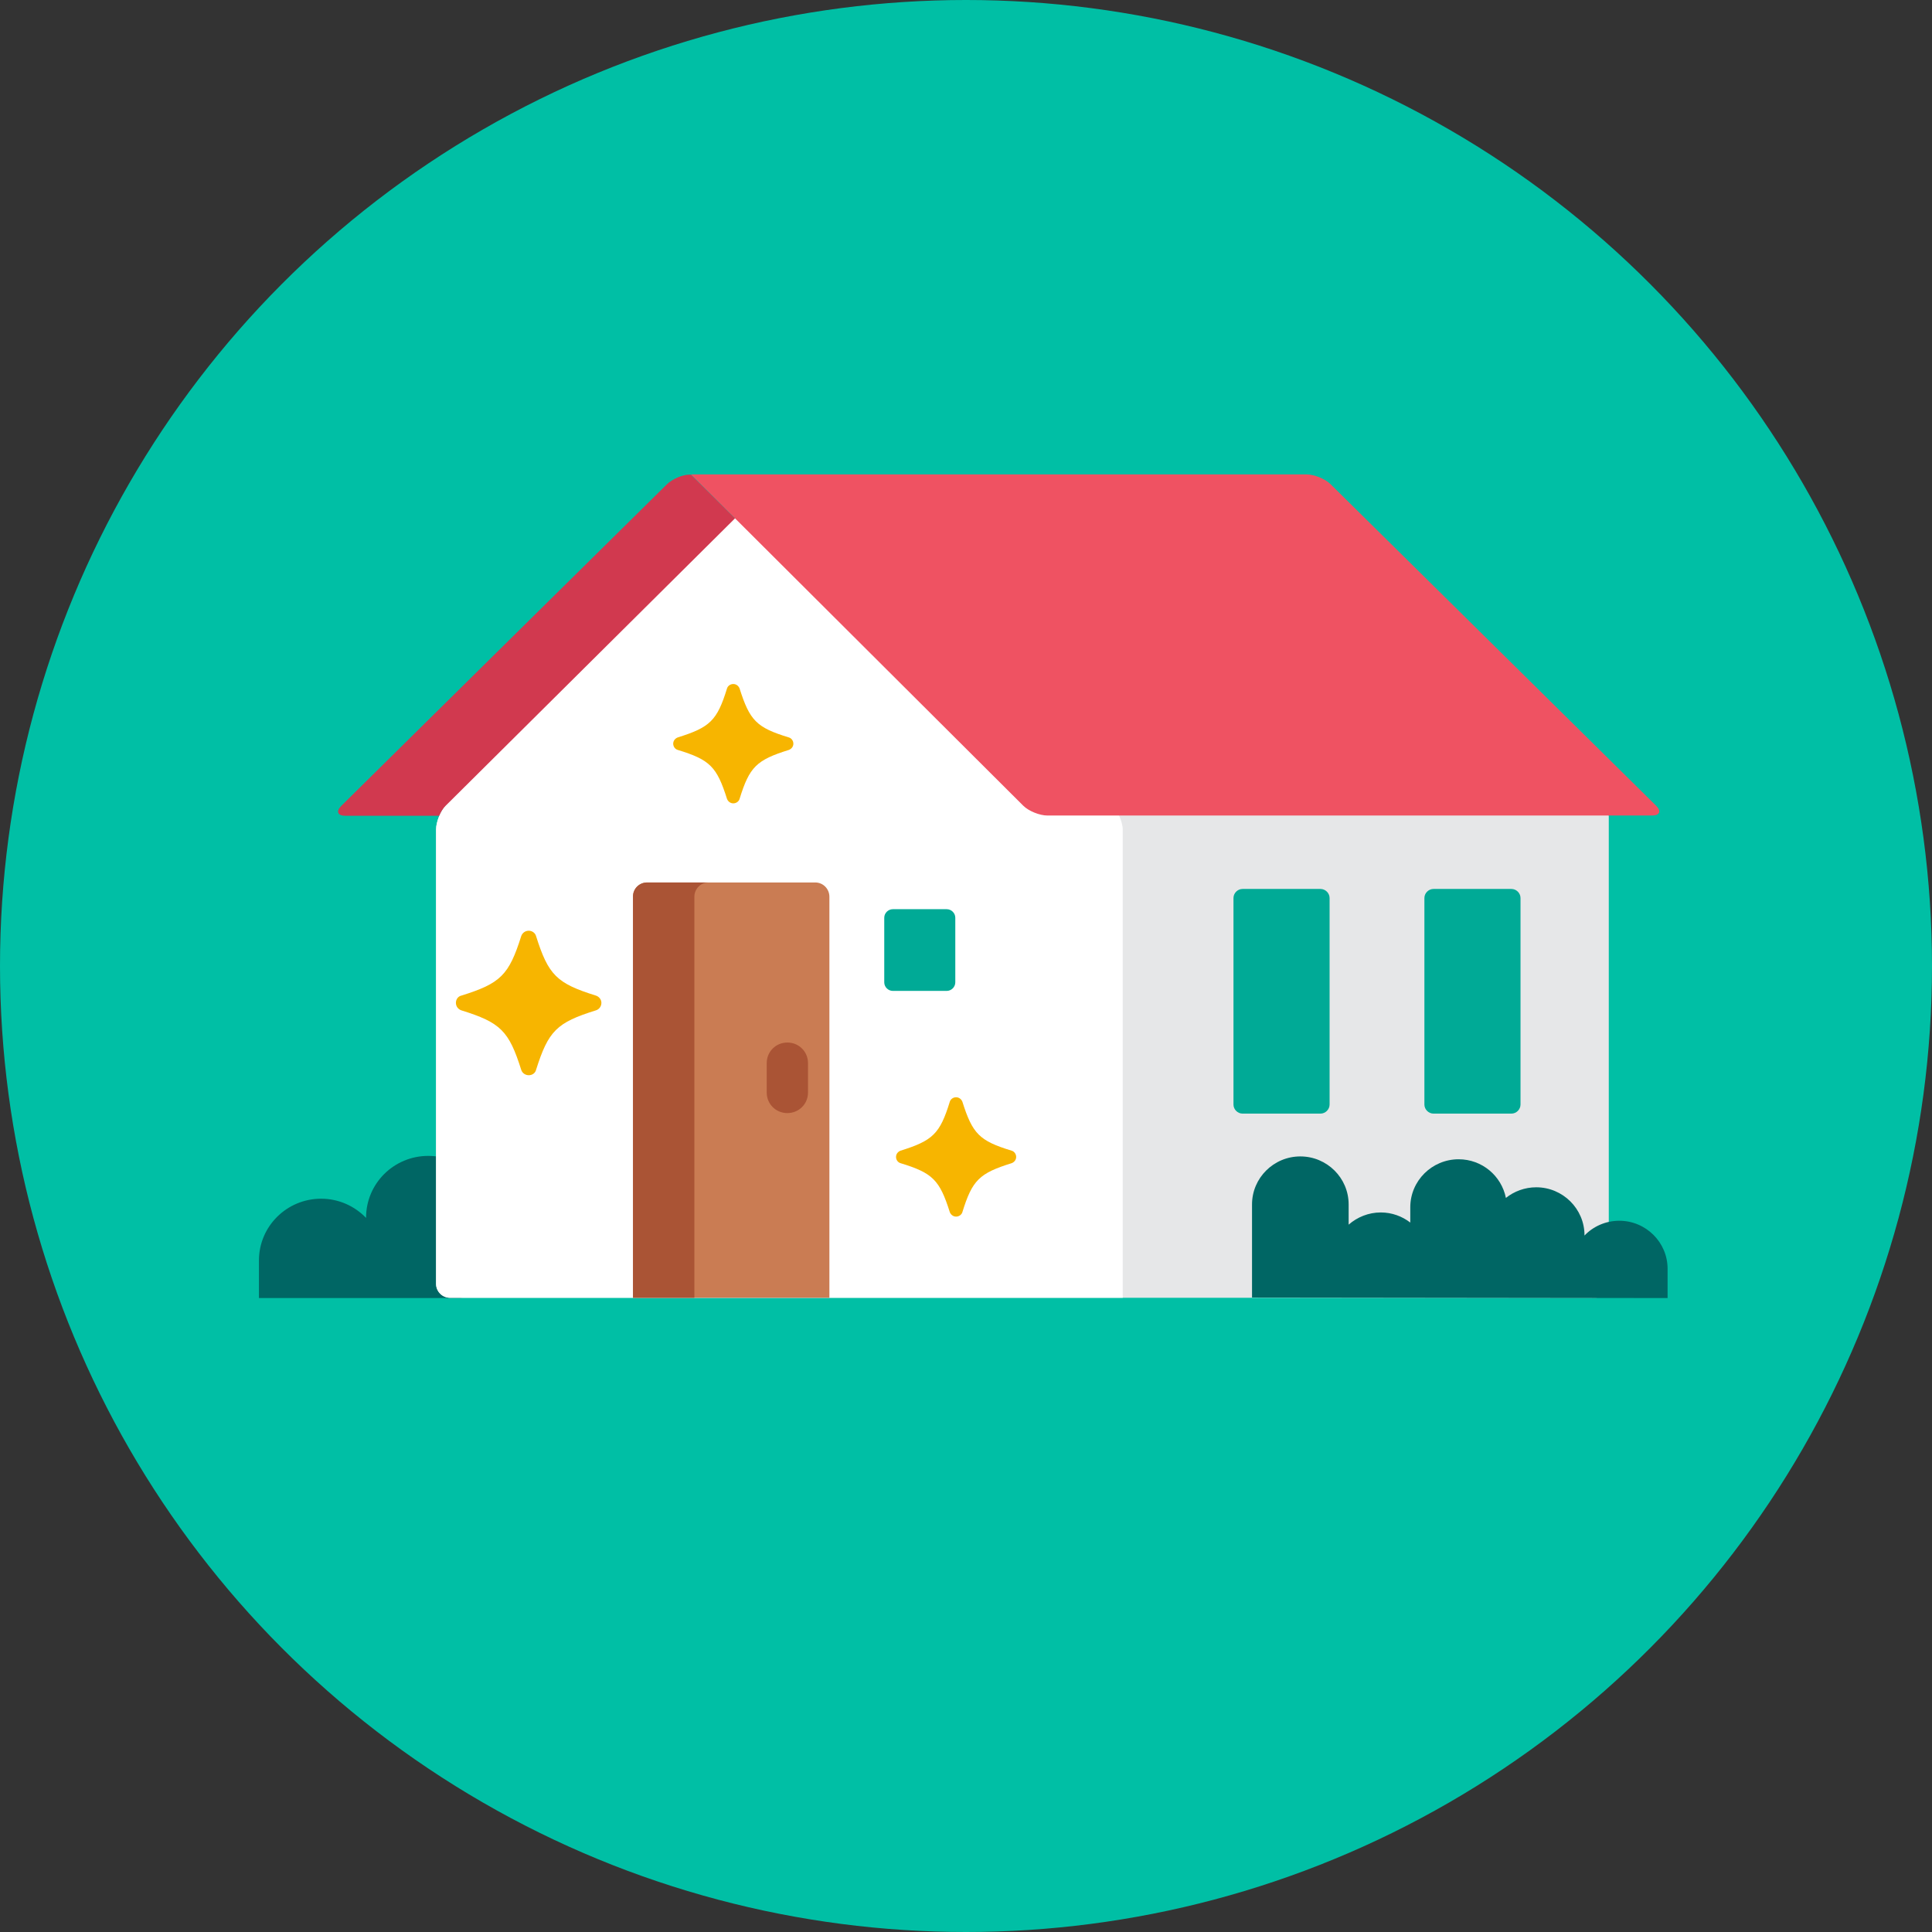 <?xml version="1.0" encoding="UTF-8"?>
<svg width="128px" height="128px" viewBox="0 0 128 128" version="1.1" xmlns="http://www.w3.org/2000/svg" xmlns:xlink="http://www.w3.org/1999/xlink">
    <rect x="0" y="0" width="128" height="128" fill="#333333" stroke="none"/>
    <!-- Generator: Sketch 55.2 (78181) - https://sketchapp.com -->
    <title>ic-house-clean</title>
    <desc>Created with Sketch.</desc>
    <g id="Icons" stroke="none" stroke-width="1" fill="none" fill-rule="evenodd">
        <g id="ic-house-clean">
            <circle id="Oval" fill="#00BFA5" cx="64" cy="64" r="64"></circle>
            <g id="Group-37" transform="translate(17, 31)">
                <g id="Group-36">
                    <path d="M12.808,54.072 L12.808,45.839 C12.356,45.667 11.873,45.581 11.371,45.581 C9.103,45.581 7.253,47.403 7.253,49.672 L7.253,49.689 C6.507,48.915 5.453,48.417 4.275,48.417 C2.01,48.417 0.156,50.239 0.156,52.508 L0.156,55 L13.723,55 C13.24,55 12.808,54.57 12.808,54.072" id="Fill-6" fill="#006664"></path>
                    <path d="M31.704,3.334 L12.548,22.361 C12.185,22.722 11.89,23.444 11.89,23.959 L11.89,54.055 C11.89,54.57 12.306,54.983 12.825,54.983 L88.653,54.983 C89.173,54.983 89.586,54.57 89.586,54.055 L89.586,23.031 L31.704,3.334 Z" id="Fill-8" fill="#E6E7E8"></path>
                    <path d="M71.089,42.178 C71.089,42.505 70.812,42.78 70.483,42.78 L65.326,42.78 C64.996,42.78 64.721,42.505 64.721,42.178 L64.721,28.497 C64.721,28.17 64.996,27.895 65.326,27.895 L70.483,27.895 C70.812,27.895 71.089,28.17 71.089,28.497 L71.089,42.178 Z" id="Fill-10" fill="#00AA96"></path>
                    <path d="M83.738,42.178 C83.738,42.505 83.463,42.78 83.132,42.78 L77.975,42.78 C77.647,42.78 77.37,42.505 77.37,42.178 L77.37,28.497 C77.37,28.17 77.647,27.895 77.975,27.895 L83.132,27.895 C83.463,27.895 83.738,28.17 83.738,28.497 L83.738,42.178 Z" id="Fill-12" fill="#00AA96"></path>
                    <path d="M12.548,22.378 L24.245,14.386 L31.704,3.352 L28.779,0.447 L28.675,0.447 C28.208,0.447 27.533,0.739 27.17,1.1 L5.608,22.395 C5.245,22.756 5.366,23.048 5.885,23.048 L12.115,23.048 C12.219,22.773 12.374,22.533 12.548,22.378" id="Fill-14" fill="#D1394F"></path>
                    <path d="M57.142,23.031 L31.705,3.334 L12.547,22.361 C12.185,22.722 11.891,23.444 11.891,23.959 L11.891,54.055 C11.891,54.57 12.306,54.983 12.825,54.983 L57.384,54.983 L57.384,23.959 C57.384,23.684 57.279,23.34 57.142,23.031" id="Fill-16" fill="#FFFFFF"></path>
                    <path d="M25.873,27.466 C25.354,27.466 24.939,27.878 24.939,28.394 L24.939,54.983 L37.95,54.983 L37.95,28.411 C37.95,27.895 37.536,27.466 37.015,27.466 L25.873,27.466 Z" id="Fill-18" fill="#CA7C53"></path>
                    <path d="M29.938,27.466 L25.872,27.466 C25.354,27.466 24.937,27.878 24.937,28.394 L24.937,54.983 L29.004,54.983 L29.004,28.411 C29.004,27.895 29.419,27.466 29.938,27.466" id="Fill-20" fill="#AA5435"></path>
                    <path d="M92.719,22.378 L71.158,1.083 C70.795,0.722 70.068,0.43 69.549,0.43 L28.779,0.43 L50.791,22.378 C51.152,22.739 51.881,23.031 52.4,23.031 L92.46,23.031 C92.962,23.031 93.083,22.739 92.719,22.378" id="Fill-22" fill="#EF5262"></path>
                    <path d="M18.033,40.236 C17.808,40.236 17.6,40.099 17.531,39.875 C16.718,37.297 16.164,36.747 13.568,35.939 C13.361,35.87 13.205,35.681 13.205,35.441 C13.205,35.217 13.343,35.011 13.568,34.96 C16.164,34.152 16.718,33.602 17.531,31.024 C17.6,30.817 17.791,30.663 18.033,30.663 C18.258,30.663 18.465,30.817 18.517,31.024 C19.331,33.602 19.884,34.152 22.48,34.96 C22.688,35.028 22.844,35.217 22.844,35.441 C22.844,35.664 22.705,35.87 22.48,35.939 C19.884,36.747 19.331,37.297 18.517,39.875 C18.465,40.099 18.258,40.236 18.033,40.236" id="Fill-24" fill="#F7B500"></path>
                    <path d="M46.344,49.603 C46.153,49.603 45.998,49.482 45.928,49.311 C45.253,47.179 44.802,46.715 42.658,46.062 C42.485,46.011 42.364,45.839 42.364,45.65 C42.364,45.461 42.485,45.306 42.658,45.237 C44.802,44.567 45.271,44.12 45.928,41.989 C45.98,41.817 46.153,41.697 46.344,41.697 C46.532,41.697 46.69,41.817 46.759,41.989 C47.434,44.12 47.884,44.584 50.029,45.237 C50.201,45.289 50.324,45.461 50.324,45.65 C50.324,45.839 50.201,45.993 50.029,46.062 C47.884,46.732 47.417,47.179 46.759,49.311 C46.707,49.482 46.532,49.603 46.344,49.603" id="Fill-26" fill="#F7B500"></path>
                    <path d="M31.583,22.224 C31.392,22.224 31.236,22.103 31.167,21.932 C30.492,19.8 30.042,19.336 27.897,18.683 C27.725,18.632 27.602,18.46 27.602,18.271 C27.602,18.082 27.725,17.927 27.897,17.858 C30.042,17.188 30.51,16.741 31.167,14.61 C31.219,14.438 31.392,14.318 31.583,14.318 C31.773,14.318 31.929,14.438 31.998,14.61 C32.673,16.741 33.123,17.205 35.268,17.858 C35.441,17.91 35.563,18.082 35.563,18.271 C35.563,18.46 35.441,18.614 35.268,18.683 C33.123,19.353 32.655,19.8 31.998,21.932 C31.946,22.103 31.773,22.224 31.583,22.224" id="Fill-28" fill="#F7B500"></path>
                    <path d="M93.482,55 L93.482,53.058 C93.482,51.305 92.045,49.878 90.279,49.878 C89.381,49.878 88.548,50.256 87.977,50.858 L87.977,50.841 C87.977,49.087 86.541,47.661 84.778,47.661 C84.014,47.661 83.305,47.936 82.77,48.366 C82.476,46.905 81.194,45.805 79.638,45.805 C77.871,45.805 76.435,47.231 76.435,48.984 L76.435,49.998 C75.9,49.586 75.224,49.328 74.481,49.328 C73.668,49.328 72.922,49.638 72.351,50.136 L72.351,48.795 C72.351,47.042 70.917,45.616 69.15,45.616 C67.386,45.616 65.95,47.042 65.95,48.795 L65.95,54.966 L93.482,55 Z" id="Fill-30" fill="#006664"></path>
                    <path d="M35.165,42.745 C34.404,42.745 33.798,42.144 33.798,41.388 L33.798,39.428 C33.798,38.672 34.404,38.07 35.165,38.07 C35.925,38.07 36.532,38.672 36.532,39.428 L36.532,41.388 C36.532,42.144 35.925,42.745 35.165,42.745" id="Fill-32" fill="#AA5435"></path>
                    <path d="M45.72,29.236 L42.155,29.236 C41.844,29.236 41.584,29.494 41.584,29.803 L41.584,34.083 C41.584,34.393 41.844,34.65 42.155,34.65 L45.72,34.65 C46.032,34.65 46.291,34.393 46.291,34.083 L46.291,29.803 C46.291,29.494 46.032,29.236 45.72,29.236" id="Fill-34" fill="#00AA96"></path>
                </g>
            </g>
        </g>
    </g>
</svg>